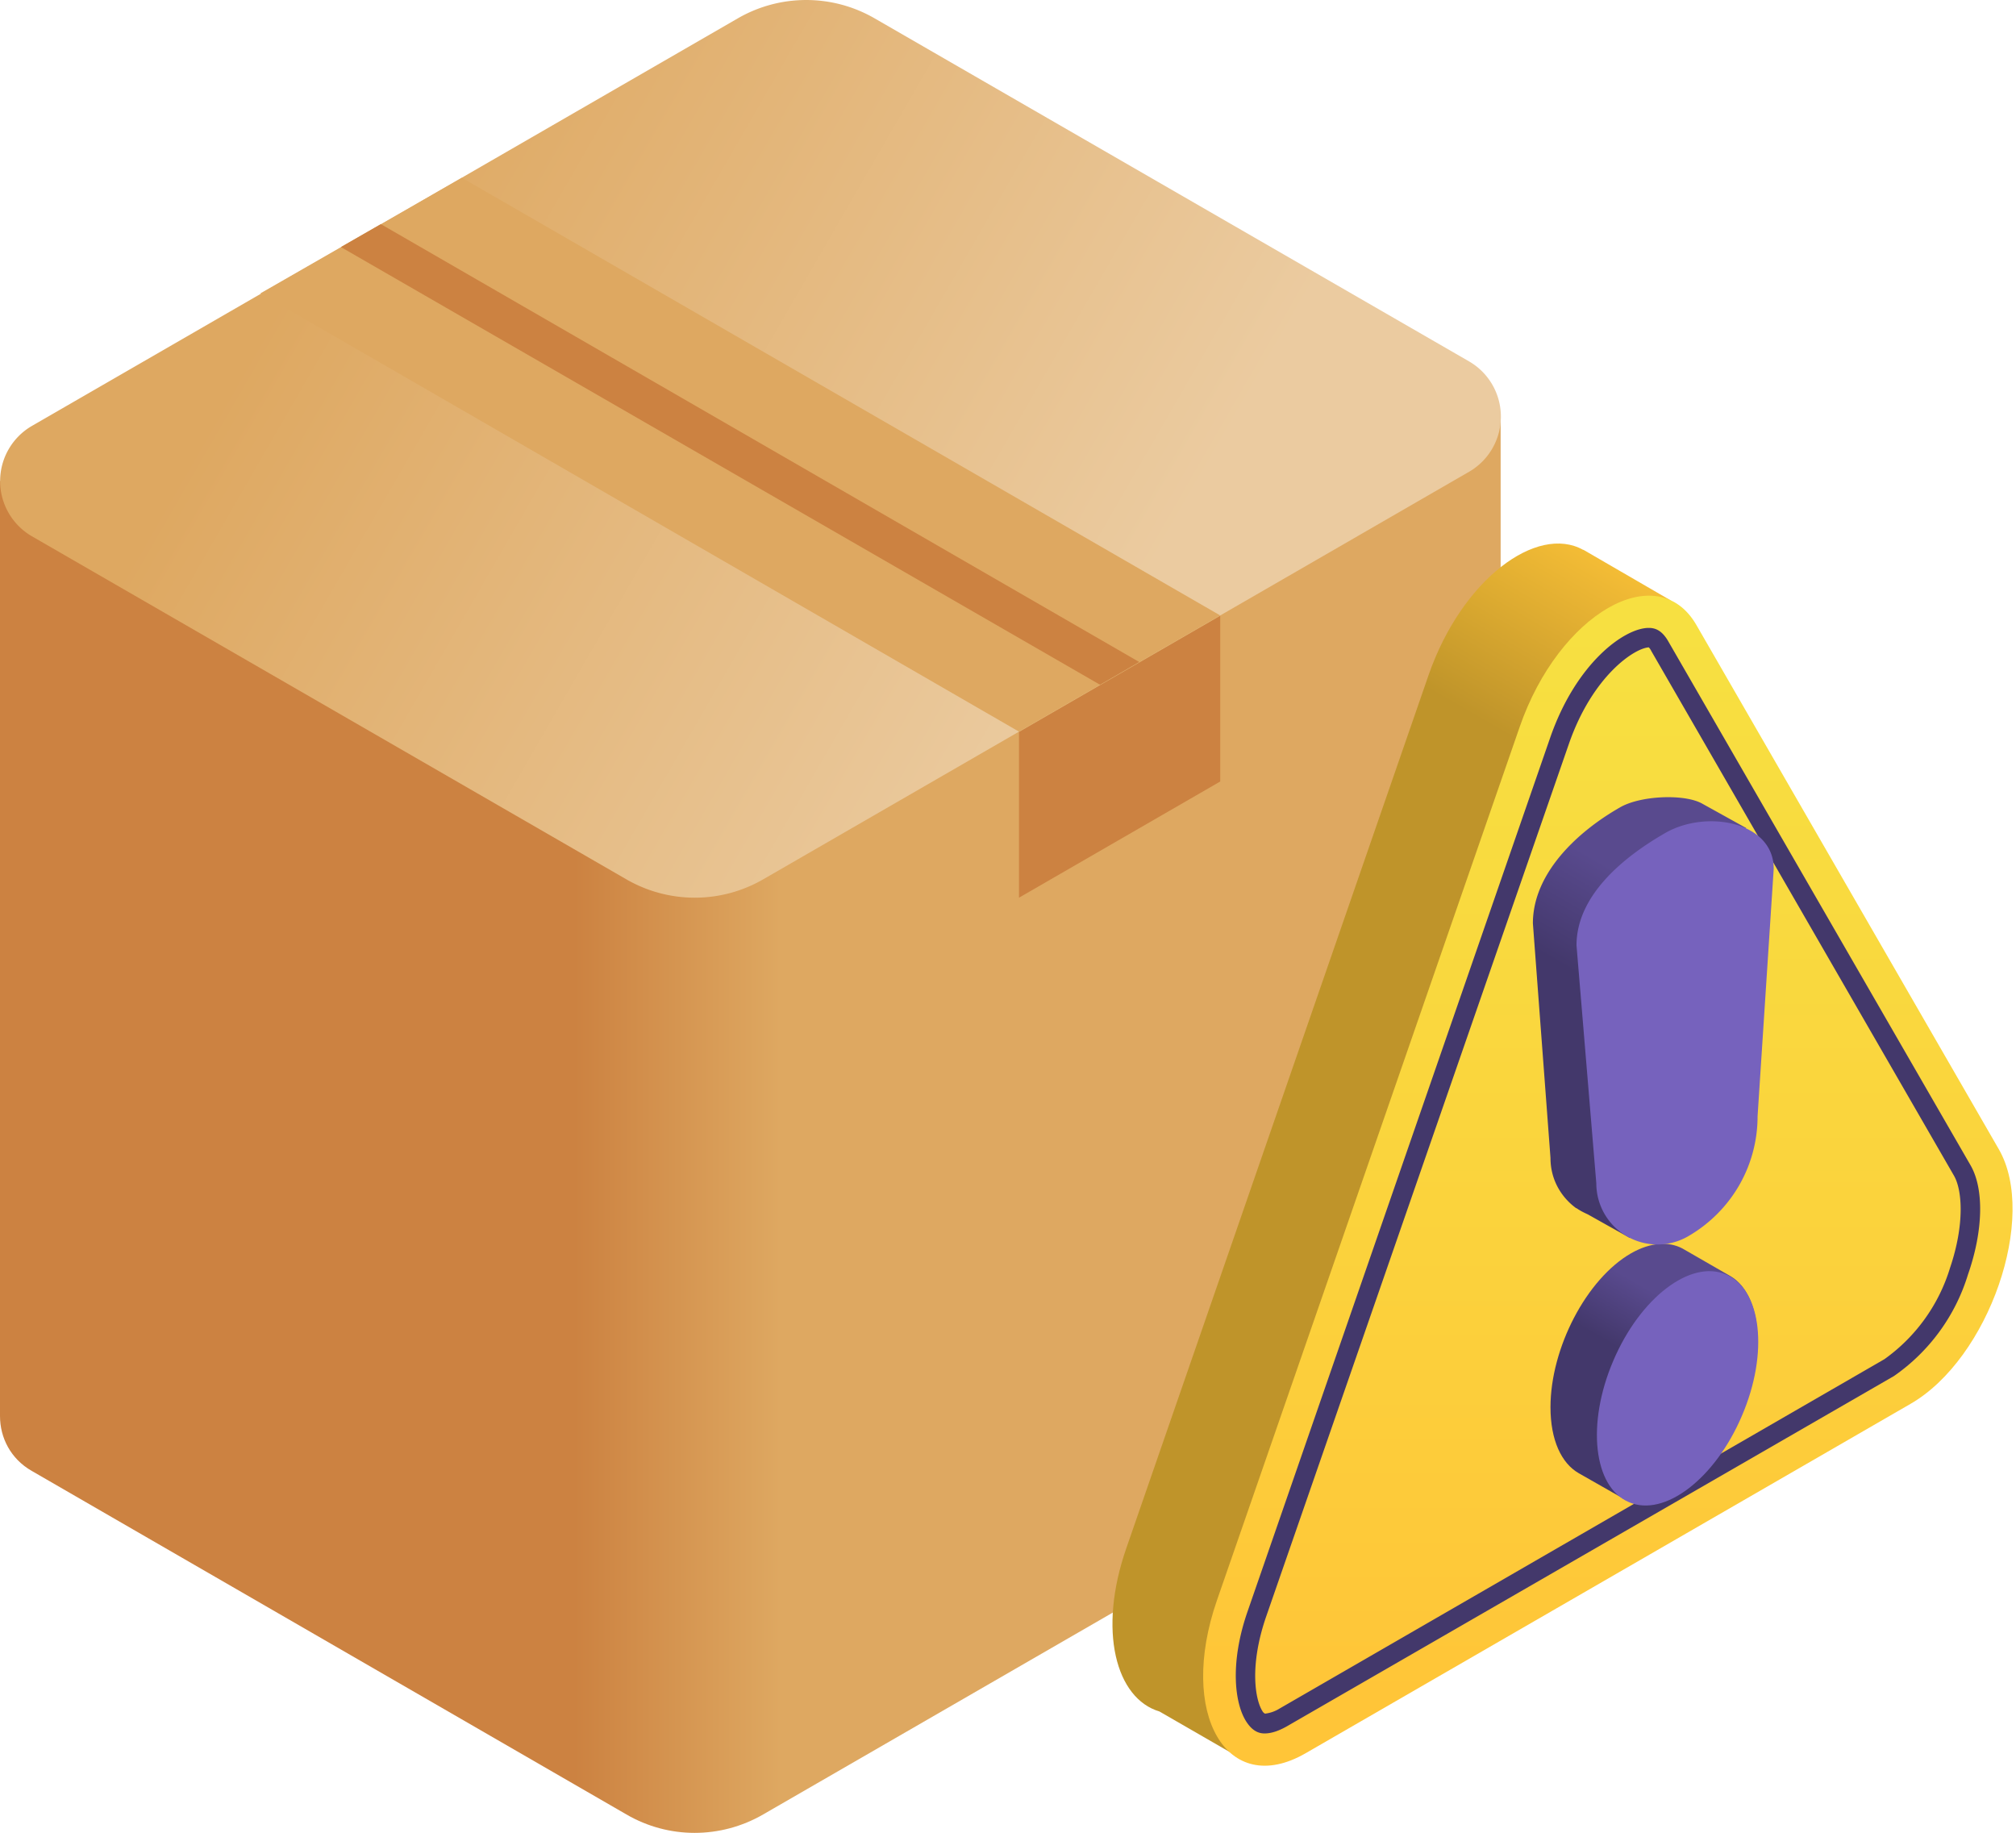 <svg xmlns="http://www.w3.org/2000/svg" width="55" height="50" fill="none"><path fill="url(#paint0_linear)" d="M40.94 36.88V11.37L0 13.12v25.51c0 .59.29 1.17.87 1.5l16.22 9.37c1.15.67 2.57.67 3.73 0l19.26-11.12c.58-.33.86-.92.86-1.5z"/><path fill="url(#paint1_linear)" d="M.87 11.62L20.13.5a3.73 3.73 0 013.73 0l16.22 9.36a1.74 1.74 0 010 3.01L20.82 23.99a3.73 3.73 0 01-3.73 0L.87 14.63a1.74 1.74 0 010-3.01z"/><path fill="#DEA861" d="M7.11 8.01L27.8 19.96l5.49-3.17L12.6 4.85 7.11 8z"/><path fill="#CC8241" d="M10.4 6.12l20.68 11.94-1.07.62L9.3 6.74l1.08-.62zM27.8 19.96v4.53l5.49-3.17V16.8l-5.49 3.17z"/><path fill="url(#paint2_linear)" d="M45.58 16.38L43.2 15h-.01c-1.26-.7-3.3.8-4.21 3.4l-8.25 23.83c-.79 2.27-.28 4.11.9 4.46l2.22 1.28 11.73-31.6z"/><path fill="url(#paint3_linear)" d="M33.2 43.66l8.26-23.83c1.07-3.09 3.75-4.63 4.82-2.78l8.25 14.3c1.07 1.85-.27 5.72-2.41 6.95l-16.5 9.53c-2.15 1.24-3.49-1.08-2.42-4.17z"/><path fill="#43386B" d="M44.98 17.66c.02.02.04.04.07.1l8.25 14.3c.24.4.3 1.35-.1 2.53a4.76 4.76 0 01-1.79 2.49l-16.5 9.53a.95.95 0 01-.4.14.3.3 0 01-.05-.04c-.22-.31-.38-1.26.08-2.6L42.8 20.3c.65-1.88 1.82-2.64 2.2-2.64zm0-.53c-.66 0-1.98.95-2.69 3l-8.25 23.82c-.5 1.43-.36 2.57-.01 3.06.17.24.34.28.47.28.2 0 .42-.08.67-.23l16.5-9.52a5.23 5.23 0 002.02-2.77c.42-1.2.44-2.34.07-2.98l-8.25-14.3c-.18-.31-.37-.36-.53-.36z"/><path fill="url(#paint4_linear)" d="M47.22 34.82l-1.32-.76c-.38-.2-.87-.17-1.4.13-1.22.7-2.2 2.59-2.2 4.2 0 .9.3 1.53.77 1.8l1.23.7c.38.23.9.22 1.45-.1 1.22-.7 2.2-2.59 2.2-4.2 0-.88-.28-1.5-.73-1.77z"/><path fill="#7662BD" d="M47.52 38.63c.74-1.72.54-3.45-.43-3.86-.97-.42-2.35.64-3.08 2.36-.73 1.71-.54 3.44.43 3.85.97.42 2.35-.64 3.08-2.35z"/><path fill="url(#paint5_linear)" d="M47.64 22.59l-1.19-.66c-.48-.28-1.7-.23-2.26.1-1.17.67-2.37 1.8-2.37 3.16l.48 6.4c0 .59.29 1.07.7 1.37h.01c.1.07.2.12.31.17l1.14.64.07-.32c.21-.03.42-.1.62-.21a3.79 3.79 0 001.9-3.28v-6.28c0-.2-.04-.4-.1-.58l.69-.51z"/><path fill="#7662BD" d="M45.44 22.72c1.12-.64 2.95-.3 2.95.98l-.44 6.75c0 1.36-.72 2.6-1.9 3.28a1.67 1.67 0 01-2.5-1.45l-.54-6.49c0-1.35 1.26-2.4 2.43-3.07z"/><defs><linearGradient id="paint0_linear" x1="15.679" x2="21.304" y1="30.683" y2="30.683" gradientUnits="userSpaceOnUse"><stop stop-color="#CC8241"/><stop offset="1" stop-color="#DEA861"/></linearGradient><linearGradient id="paint1_linear" x1="9.073" x2="30.137" y1="5.664" y2="17.825" gradientUnits="userSpaceOnUse"><stop stop-color="#DEA861"/><stop offset="1" stop-color="#EBCBA0"/></linearGradient><linearGradient id="paint2_linear" x1="43.219" x2="46.527" y1="21.27" y2="15.541" gradientUnits="userSpaceOnUse"><stop stop-color="#BF942A"/><stop offset="1" stop-color="#FFC538"/></linearGradient><linearGradient id="paint3_linear" x1="43.867" x2="43.867" y1="46.316" y2="17.04" gradientUnits="userSpaceOnUse"><stop stop-color="#FFC538"/><stop offset=".418" stop-color="#FBD23C"/><stop offset="1" stop-color="#F7E041"/></linearGradient><linearGradient id="paint4_linear" x1="45.188" x2="46.093" y1="37.379" y2="35.813" gradientUnits="userSpaceOnUse"><stop stop-color="#43386B"/><stop offset="1" stop-color="#594A8E"/></linearGradient><linearGradient id="paint5_linear" x1="44.591" x2="46.084" y1="27.478" y2="24.893" gradientUnits="userSpaceOnUse"><stop stop-color="#43386B"/><stop offset="1" stop-color="#594A8E"/></linearGradient></defs></svg>